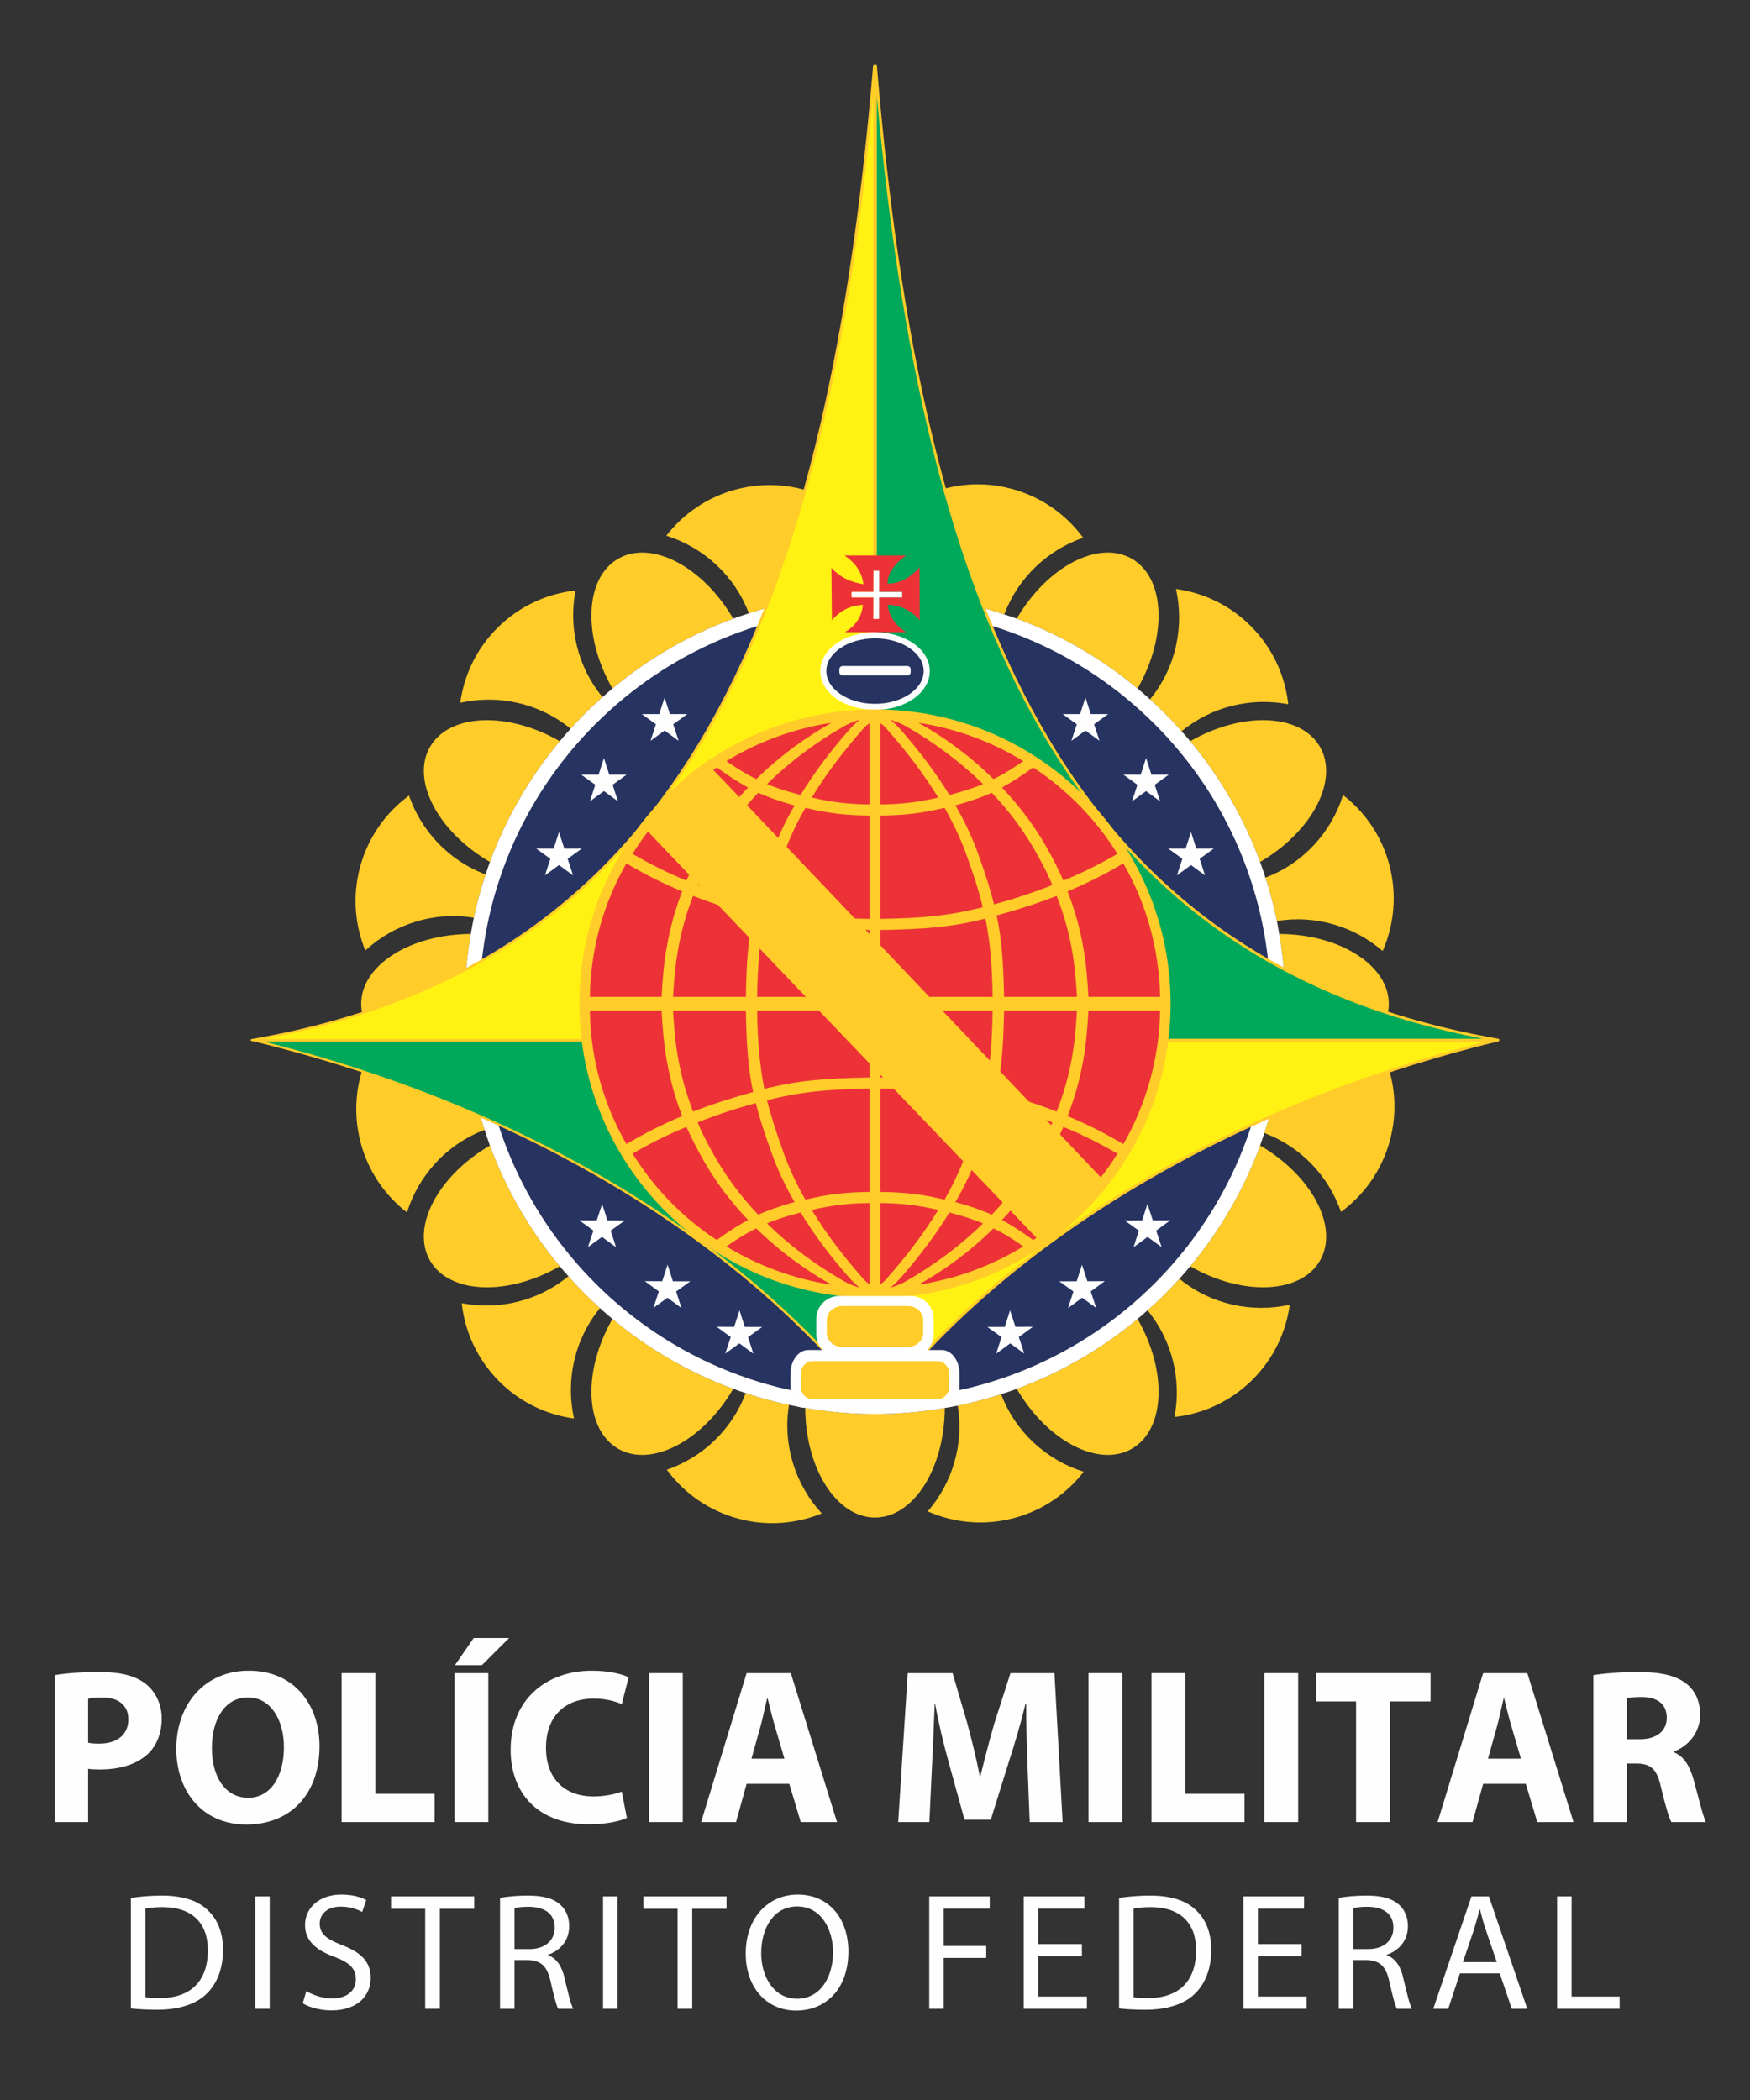 <?xml version="1.0" encoding="UTF-8"?>
<!DOCTYPE svg PUBLIC "-//W3C//DTD SVG 1.1//EN" "http://www.w3.org/Graphics/SVG/1.1/DTD/svg11.dtd">
<!-- Creator: CorelDRAW Home & Student 2018 -->
<svg xmlns="http://www.w3.org/2000/svg" xml:space="preserve" width="100mm" height="120mm" version="1.1" style="shape-rendering:geometricPrecision; text-rendering:geometricPrecision; image-rendering:optimizeQuality; fill-rule:evenodd; clip-rule:evenodd"
viewBox="0 0 10000 12000"
 xmlns:xlink="http://www.w3.org/1999/xlink">
 <rect x="0" y="0" width="10000" height="12000" fill="#333333" stroke="none"/>
 <defs>
  <style type="text/css">
   <![CDATA[
    .fil0 {fill:none;fill-rule:nonzero}
    .fil7 {fill:#FEFEFE}
    .fil5 {fill:#FFF212}
    .fil10 {fill:#FFCC29}
    .fil6 {fill:#ED3237}
    .fil4 {fill:#00A859}
    .fil8 {fill:#273361}
    .fil9 {fill:#FEFEFE;fill-rule:nonzero}
    .fil11 {fill:#FEFEFE;fill-rule:nonzero}
    .fil1 {fill:#FFCC29;fill-rule:nonzero}
    .fil2 {fill:#273361;fill-rule:nonzero}
    .fil3 {fill:white;fill-rule:nonzero}
   ]]>
  </style>
 </defs>
 <g id="Camada_x0020_1">
  <g id="_629506472">
   <path class="fil0" d="M2740.12 5735.63c0,624.08 252.99,1189.12 661.93,1597.98 408.93,408.94 973.89,661.87 1597.91,661.87 624.04,0 1189.04,-252.93 1598.01,-661.87 408.9,-408.86 661.87,-973.9 661.87,-1597.98 0,-623.97 -252.97,-1188.93 -661.87,-1597.87 -408.97,-408.93 -973.97,-661.89 -1598.01,-661.89 -624.02,0 -1188.98,252.96 -1597.91,661.89 -408.94,408.94 -661.93,973.9 -661.93,1597.87z"/>
   <path class="fil1" d="M5398.7 3425.85c-1.35,-346.16 -179.15,-626.18 -398.71,-626.18 -219.52,-0.01 -397.48,279.99 -398.77,626.2 129.65,-22.24 262.74,-34.47 398.74,-34.47 136.01,0 269.06,12.23 398.74,34.45z"/>
   <path class="fil1" d="M6557.18 7487.54c143,174.32 194.47,398.67 154.16,609.58 163.16,-17.85 321.81,-89.16 447.14,-214.5 120.13,-120.16 190.14,-271.06 211.57,-427.05 -216.91,48.23 -450.38,-1.03 -630.66,-148.28 -26.56,29.36 -53.75,58.16 -81.72,86.13 -32.45,32.45 -66.18,63.6 -100.49,94.12z"/>
   <path class="fil1" d="M7912.48 6040.15c-163.65,150.2 -390.44,224.23 -620.19,186.89 -17.98,84.27 -40.68,166.71 -67.45,247.36 210.84,79.51 367.41,247.92 438.01,450.69 132.22,-97.08 233.99,-238.19 279.88,-409.35 44.03,-164.12 29.18,-329.8 -30.25,-475.59z"/>
   <path class="fil1" d="M7900.8 5434.29c66.04,-150.24 83.54,-323.25 37.69,-494.37 -43.89,-164.25 -139.63,-300.26 -264,-396.82 -66.66,211.9 -225.93,389.41 -443.55,471.92 26.11,80.86 48.37,163.44 65.66,247.88 222.1,-36.38 441.83,31.24 604.2,171.39z"/>
   <path class="fil1" d="M6751.86 4178.55c174.32,-143.05 398.6,-194.58 609.64,-154.25 -17.98,-163.14 -89.33,-321.76 -214.63,-447.06 -120.13,-120.23 -270.99,-190.16 -426.98,-211.61 48.3,216.94 -1,450.41 -148.35,630.68 29.36,26.54 58.16,53.71 86.13,81.7 32.49,32.47 63.66,66.21 94.19,100.54z"/>
   <path class="fil1" d="M6189.41 3072.78c-97.08,-132.24 -238.12,-233.97 -409.34,-279.79 -164.23,-44.08 -329.8,-29.22 -475.67,30.23 150.31,163.69 224.35,390.47 186.93,620.17 84.27,17.96 166.71,40.7 247.36,67.47 79.48,-210.87 247.98,-367.47 450.72,-438.08z"/>
   <path class="fil1" d="M4698.64 2834.83c-150.22,-66.01 -323.28,-83.51 -494.45,-37.64 -164.16,43.94 -300.22,139.6 -396.84,264 211.94,66.64 389.46,225.96 471.99,443.56 80.88,-26.1 163.45,-48.37 247.89,-65.67 -36.45,-222.19 31.2,-441.87 171.41,-604.25z"/>
   <path class="fil1" d="M3442.84 3983.79c-143.06,-174.28 -194.53,-398.64 -154.22,-609.65 -163.13,17.98 -321.74,89.3 -447.07,214.63 -120.24,120.15 -190.19,271.03 -211.63,427.07 216.93,-48.3 450.41,0.98 630.66,148.28 26.54,-29.35 53.7,-58.14 81.68,-86.11 32.49,-32.49 66.25,-63.68 100.58,-94.22z"/>
   <path class="fil1" d="M2337.12 4546.18c-132.28,97.13 -233.98,238.25 -279.85,409.45 -44.03,164.16 -29.21,329.76 30.21,475.63 163.73,-150.17 390.46,-224.28 620.19,-186.97 17.97,-84.26 40.71,-166.71 67.47,-247.35 -210.87,-79.48 -367.47,-247.91 -438.02,-450.76z"/>
   <path class="fil1" d="M2099.18 6036.98c-66.06,150.23 -83.61,323.32 -37.72,494.54 43.92,164.13 139.63,300.21 264.05,396.81 66.63,-211.94 225.94,-389.44 443.5,-472.02 -26.1,-80.85 -48.35,-163.4 -65.63,-247.84 -222.22,36.35 -441.87,-31.21 -604.2,-171.49z"/>
   <path class="fil1" d="M3248.07 7292.82c-174.27,143.05 -398.6,194.58 -609.57,154.14 17.89,163.23 89.24,321.84 214.61,447.17 120.08,120.23 270.99,190.17 427.03,211.67 -48.21,-216.98 1,-450.42 148.25,-630.73 -29.37,-26.53 -58.16,-53.68 -86.13,-81.65 -32.47,-32.52 -63.65,-66.21 -94.19,-100.6z"/>
   <path class="fil1" d="M3810.53 8398.49c97.05,132.36 238.23,234.06 409.44,279.88 164.07,44.1 329.74,29.28 475.61,-30.25 -150.19,-163.71 -224.29,-390.46 -186.97,-620.04 -84.27,-17.99 -166.71,-40.72 -247.34,-67.53 -79.51,210.84 -247.97,367.53 -450.74,437.94z"/>
   <path class="fil1" d="M5301.3 8636.48c150.21,66.01 323.33,83.58 494.55,37.69 164.08,-43.89 300.2,-139.6 396.7,-264.1 -211.81,-66.63 -389.37,-225.86 -471.88,-443.39 -80.85,26.12 -163.43,48.37 -247.87,65.67 36.41,222.21 -31.21,441.8 -171.5,604.13z"/>
   <path class="fil1" d="M4601.32 8045.65c1.33,346.02 179.18,626.04 398.67,626.04 219.53,0 397.43,-280.02 398.74,-626.11 -129.67,22.25 -262.76,34.52 -398.77,34.52 -135.97,0 -269,-12.27 -398.64,-34.45z"/>
   <path class="fil1" d="M6467.98 8278.33c190.1,-109.7 204.26,-441.18 32.35,-741.52 -203.74,169.91 -436.59,305.99 -690.19,399.35 174.29,298.55 467.91,451.79 657.84,342.17z"/>
   <path class="fil1" d="M7542.65 7203.66c109.65,-189.96 -43.51,-483.69 -342.17,-657.95 -93.36,253.64 -229.41,486.46 -399.29,690.2 300.38,171.84 631.7,157.85 741.46,-32.25z"/>
   <path class="fil1" d="M7309.83 6134.37c346.13,-1.35 626.18,-179.22 626.21,-398.74 -0.03,-219.42 -280.05,-397.42 -626.21,-398.7 22.22,129.68 34.45,262.73 34.45,398.7 0,136.01 -12.23,269.06 -34.45,398.74z"/>
   <path class="fil1" d="M7542.65 4267.69c-109.76,-190.08 -441.15,-204.24 -741.56,-32.31 169.91,203.73 305.96,436.62 399.36,690.17 298.61,-174.25 451.85,-467.96 342.2,-657.86z"/>
   <path class="fil1" d="M6467.98 3193.03c-189.96,-109.66 -483.69,43.5 -657.98,342.18 253.63,93.39 486.52,229.47 690.26,399.36 171.88,-300.45 157.75,-631.79 -32.28,-741.54z"/>
   <path class="fil1" d="M3532 3193.03c-190.1,109.75 -204.26,441.11 -32.34,741.54 203.75,-169.88 436.64,-305.96 690.23,-399.34 -174.31,-298.63 -467.95,-451.86 -657.89,-342.2z"/>
   <path class="fil1" d="M2457.35 4267.69c-109.67,189.9 43.43,483.65 342.15,657.93 93.38,-253.59 229.46,-486.48 399.34,-690.22 -300.46,-171.83 -631.76,-157.79 -741.49,32.29z"/>
   <path class="fil1" d="M2690.12 5336.97c-346.17,1.41 -626.11,179.24 -626.11,398.66 0,219.56 279.89,397.5 626.12,398.81 -22.23,-129.71 -34.46,-262.8 -34.46,-398.81 0,-135.97 12.23,-269.02 34.45,-398.66z"/>
   <path class="fil1" d="M2457.35 7203.66c109.73,190.1 441.01,204.23 741.46,32.32 -169.85,-203.74 -305.91,-436.56 -399.29,-690.16 -298.64,174.22 -451.84,467.88 -342.17,657.84z"/>
   <path class="fil1" d="M3532 8278.33c189.89,109.62 483.64,-43.48 657.87,-342.17 -253.57,-93.36 -486.44,-229.44 -690.17,-399.29 -171.84,300.35 -157.8,631.7 32.3,741.46z"/>
   <path class="fil2" d="M6597.97 4137.76c-408.97,-408.93 -973.97,-661.89 -1598.01,-661.89 -624.02,0 -1188.98,252.96 -1597.91,661.89 -408.94,408.94 -661.93,973.9 -661.93,1597.87 0,624.08 252.99,1189.12 661.93,1597.98 408.93,408.94 973.89,661.87 1597.91,661.87 624.04,0 1189.04,-252.93 1598.01,-661.87 408.9,-408.86 661.87,-973.9 661.87,-1597.98 0,-623.97 -252.97,-1188.93 -661.87,-1597.87z"/>
   <path class="fil3" d="M7309.83 5336.93c-4.24,-24.73 -8.24,-49.57 -13.23,-74.03 -17.29,-84.44 -39.55,-167.02 -65.66,-247.88 -9.69,-30.04 -19.64,-59.94 -30.49,-89.47 -93.4,-253.55 -229.45,-486.44 -399.36,-690.17 -16.05,-19.26 -32.56,-38.1 -49.23,-56.83 -30.53,-34.33 -61.7,-68.07 -94.19,-100.54 -27.97,-27.99 -56.77,-55.16 -86.13,-81.7 -23.32,-21.09 -47.13,-41.62 -71.28,-61.74 -203.74,-169.89 -436.63,-305.97 -690.26,-399.36 -23.49,-8.66 -47.43,-16.43 -71.31,-24.35 -80.65,-26.77 -163.09,-49.51 -247.36,-67.47 -30.62,-6.53 -61.56,-12.22 -92.63,-17.54 -129.68,-22.22 -262.73,-34.45 -398.74,-34.45 -136,0 -269.09,12.23 -398.74,34.47 -24.72,4.23 -49.53,8.21 -73.99,13.21 -84.44,17.3 -167.01,39.57 -247.89,65.67 -30.02,9.69 -59.96,19.61 -89.45,30.48 -253.59,93.38 -486.48,229.46 -690.23,399.34 -19.25,16.05 -38.1,32.56 -56.82,49.22 -34.33,30.54 -68.09,61.73 -100.58,94.22 -27.98,27.97 -55.14,56.76 -81.68,86.11 -21.07,23.32 -41.6,47.13 -61.74,71.28 -169.88,203.74 -305.96,436.63 -399.34,690.22 -8.66,23.53 -16.43,47.44 -24.36,71.32 -26.76,80.64 -49.5,163.09 -67.47,247.35 -6.54,30.67 -12.23,61.6 -17.55,92.68 -22.22,129.64 -34.45,262.69 -34.45,398.66 0,136.01 12.23,269.1 34.46,398.81 4.25,24.73 8.24,49.57 13.25,74.03 17.28,84.44 39.53,166.99 65.63,247.84 9.7,30.04 19.64,59.98 30.51,89.51 93.38,253.6 229.44,486.42 399.29,690.16 16.06,19.29 32.6,38.1 49.26,56.84 30.54,34.39 61.72,68.08 94.19,100.6 27.97,27.97 56.76,55.12 86.13,81.65 23.32,21.08 47.14,41.62 71.31,61.8 203.73,169.85 436.6,305.93 690.17,399.29 23.55,8.68 47.51,16.47 71.4,24.39 80.63,26.81 163.07,49.54 247.34,67.53 30.66,6.54 61.62,12.19 92.71,17.57 129.64,22.18 262.67,34.45 398.64,34.45 136.01,0 269.1,-12.27 398.77,-34.52 24.77,-4.21 49.57,-8.2 74.07,-13.23 84.44,-17.3 167.02,-39.55 247.87,-65.67 30.05,-9.71 59.98,-19.63 89.47,-30.52 253.6,-93.36 486.45,-229.44 690.19,-399.35 19.26,-16.06 38.11,-32.59 56.85,-49.27 34.31,-30.52 68.04,-61.67 100.49,-94.12 27.97,-27.97 55.16,-56.77 81.72,-86.13 21.08,-23.36 41.65,-47.2 61.8,-71.38 169.88,-203.74 305.93,-436.56 399.29,-690.2 8.65,-23.49 16.43,-47.44 24.36,-71.31 26.77,-80.65 49.47,-163.09 67.45,-247.36 6.55,-30.66 12.2,-61.6 17.54,-92.67 22.22,-129.68 34.45,-262.73 34.45,-398.74 0,-135.97 -12.23,-269.02 -34.45,-398.7zm-2309.87 2658.55l0 0c-624.02,0 -1188.98,-252.93 -1597.91,-661.87 -408.94,-408.86 -661.93,-973.9 -661.93,-1597.98 0,-623.97 252.99,-1188.93 661.93,-1597.87 408.93,-408.93 973.89,-661.89 1597.91,-661.89 624.04,0 1189.04,252.96 1598.01,661.89 408.9,408.94 661.87,973.9 661.87,1597.87 0,624.08 -252.97,1189.12 -661.87,1597.98 -408.97,408.94 -973.97,661.87 -1598.01,661.87z"/>
   <path class="fil4" d="M8559.85 5943.34c-2374.74,-411.52 -3283.39,-2283.6 -3557.14,-5569.02l0 5569.02 3557.14 0z"/>
   <path class="fil1" d="M8559.85 5951.16l-3557.14 0c-4.28,0 -7.78,-3.52 -7.78,-7.82l0 -5569.02c0,-4.16 3.29,-7.65 7.48,-7.82 3.79,-0.53 7.85,3 8.12,7.17 145.87,1750.76 460.31,2976.91 989.54,3858.8 567.62,945.75 1405.33,1502.82 2561.12,1703.08 3.93,0.73 6.78,4.38 6.44,8.44 -0.34,4.03 -3.76,7.17 -7.78,7.17zm-3549.28 -15.71l0 0 3462.6 0c-1116.53,-213.36 -1930.46,-768.46 -2486.47,-1694.9 -512.39,-853.71 -823.82,-2028.49 -976.13,-3687.01l0 5381.91z"/>
   <path class="fil4" d="M5003.99 5944.85l0 2119.68c-631.99,-830.2 -1816.78,-1696.24 -3551.31,-2119.68l3551.31 0z"/>
   <path class="fil1" d="M5011.81 5944.85l0 0.14 0 2119.54c0,3.44 -3.51,6.2 -7.82,6.2 -3.06,0 -5.7,-1.38 -7.01,-3.38 -338.64,-444.76 -836.31,-899.93 -1492.51,-1291.57 -566.6,-338.21 -1251.47,-629.04 -2054.03,-824.93 -4.14,-1 -6.45,-4.55 -5.19,-7.82 0.98,-2.69 4.07,-4.41 7.43,-4.41l0 -0.07 3551.31 0c4.31,0 7.82,2.82 7.82,6.3zm-15.66 2097.56l0 0 0 -2091.32 -3491.85 0c783.31,196.2 1453.3,482.73 2009.57,814.7 648.7,387.23 1142.97,836.4 1482.28,1276.62z"/>
   <path class="fil5" d="M1440.19 5943.34c2374.75,-411.52 3283.35,-2283.6 3557,-5569.02l0 5569.02 -3557 0z"/>
   <path class="fil1" d="M1438.53 5937.24c1184.81,-205.33 2003.93,-775.11 2561.03,-1703.38 557.71,-929.36 853.1,-2218.02 989.88,-3859.95 0.25,-3.43 4.01,-6.05 8.28,-5.82 4.13,0.22 7.34,2.98 7.34,6.23l0 5569.02c0,3.44 -3.55,6.3 -7.87,6.3l-0.18 0 -3556.82 0c-4.29,0 -7.82,-2.86 -7.82,-6.3 0,-3 2.65,-5.48 6.16,-6.1zm2575.11 -1697.98l0 0c-548.55,913.98 -1350.34,1481.73 -2503.47,1697.81l3479.19 0 0 -5384.2c-143.16,1558.76 -437.43,2789.35 -975.72,3686.39z"/>
   <path class="fil5" d="M5000.99 5944.85l0 2119.68c631.97,-830.2 1816.77,-1696.24 3551.35,-2119.68l-3551.35 0z"/>
   <path class="fil1" d="M5000.99 8072.38c-0.82,0 -1.68,-0.14 -2.5,-0.41 -3.18,-1.1 -5.32,-4.07 -5.32,-7.44l0 -2119.68c0,-4.34 3.5,-7.85 7.82,-7.85l3551.35 0c3.89,0 7.3,2.96 7.75,6.93 0.48,3.92 -2.11,7.61 -5.9,8.5 -1510.91,368.83 -2803.65,1140.37 -3546.96,2116.85 -1.52,1.93 -3.86,3.1 -6.24,3.1zm7.86 -2119.74l0 0 0 2088.8c737.25,-957.11 2001.43,-1715.66 3479.44,-2088.8l-3479.44 0z"/>
   <path class="fil6" d="M4750.73 3245.1l3.04 299.66c48.14,-56.85 107.67,-85.32 177.35,-88.37 -7.67,72.45 -45.13,122.47 -103.84,156.51l350.72 0c-61.39,-38.17 -95.88,-89.14 -105.52,-157.32 73.35,2.07 133.98,32.3 183.14,88.2l-1 -302.5c-55.5,63.36 -117.34,93.83 -182.42,94.09 -2.72,-54.83 41.45,-118.45 105.8,-161.34l-352.71 0c59.68,40.33 97.66,88.25 108.96,164.44 -76.01,-12.27 -134.3,-40.14 -183.52,-93.37zm115.74 137.64l0 0 124.7 0 0.28 -120.99 32.21 0.08 -0.31 120.91 131.53 0 0 30.66 -131.6 0 -0.34 123.26 -32.18 -0.08 0.31 -123.18 -124.6 0 0 -30.66z"/>
   <polygon class="fil7" points="5155.02,3382.74 5023.52,3382.74 5023.87,3261.83 4991.62,3261.76 4991.31,3382.74 4866.68,3382.74 4866.68,3413.43 4991.21,3413.43 4990.9,3536.58 5023.11,3536.66 5023.45,3413.43 5155.02,3413.43 "/>
   <path class="fil8" d="M4999.96 3630.2c163.19,0 295.59,91.64 295.59,204.64 0,112.98 -132.4,204.58 -295.59,204.58 -163.19,0 -295.49,-91.6 -295.49,-204.58 0,-113 132.3,-204.64 295.49,-204.64z"/>
   <path class="fil9" d="M4999.96 3612.83c85.23,0 162.61,24.12 218.83,63.07 58.16,40.24 94.09,96.41 94.09,158.94 0,62.49 -35.93,118.65 -94.09,158.92 -56.22,38.93 -133.6,63.03 -218.83,63.03 -85.14,0 -162.48,-24.1 -218.79,-63.03 -58.12,-40.24 -94.08,-96.41 -94.08,-158.92 0,-62.53 36,-118.7 94.08,-158.94 56.31,-38.95 133.65,-63.07 218.79,-63.07zm199.16 91.57l0 0c-50.68,-35.1 -121.06,-56.8 -199.16,-56.8 -78.02,0 -148.44,21.7 -199.12,56.8 -48.81,33.79 -78.99,79.96 -78.99,130.44 0,50.47 30.18,96.6 78.99,130.41 50.68,35.07 121.1,56.79 199.12,56.79 78.1,0 148.48,-21.72 199.16,-56.79 48.82,-33.81 79.06,-79.94 79.06,-130.41 0,-50.48 -30.24,-96.65 -79.06,-130.44z"/>
   <path class="fil7" d="M4815.55 3805.67l368.89 0c10.51,0 19.23,8.08 19.23,17.97l0 18c0,9.9 -8.72,18 -19.23,18l-368.89 0c-10.55,0 -19.17,-8.1 -19.17,-18l0 -18c0,-9.89 8.62,-17.97 19.17,-17.97z"/>
   <polygon class="fil7" points="3797.55,3986.06 3828.03,4080.66 3927.46,4080.47 3846.91,4138.74 3877.83,4233.19 3797.55,4174.64 3717.26,4233.19 3748.13,4138.74 3667.61,4080.47 3766.99,4080.66 "/>
   <polygon class="fil7" points="3451.1,4331.96 3481.63,4426.58 3581.04,4426.4 3500.51,4484.65 3531.43,4579.1 3451.1,4520.57 3370.78,4579.1 3401.69,4484.65 3321.17,4426.4 3420.58,4426.58 "/>
   <polygon class="fil7" points="3194.31,4754.75 3224.85,4849.37 3324.27,4849.16 3243.75,4907.4 3274.63,5001.93 3194.31,4943.33 3114,5001.93 3144.91,4907.4 3064.39,4849.16 3163.78,4849.37 "/>
   <polygon class="fil7" points="6202.5,3986.06 6171.91,4080.66 6072.55,4080.47 6153.07,4138.74 6122.17,4233.19 6202.5,4174.64 6282.81,4233.19 6251.91,4138.74 6332.39,4080.47 6232.99,4080.66 "/>
   <polygon class="fil7" points="6548.94,4331.96 6518.35,4426.58 6418.96,4426.4 6499.51,4484.65 6468.6,4579.1 6548.94,4520.57 6629.21,4579.1 6598.35,4484.65 6678.86,4426.4 6579.47,4426.58 "/>
   <polygon class="fil7" points="6805.67,4754.75 6775.08,4849.37 6675.79,4849.16 6756.31,4907.4 6725.37,5001.93 6805.67,4943.33 6885.94,5001.93 6855.08,4907.4 6935.59,4849.16 6836.2,4849.37 "/>
   <polygon class="fil7" points="3310.57,6973.39 3410.01,6973.95 3440.86,6879.41 3471.04,6974.15 3570.43,6974.36 3489.66,7032.31 3520.21,7126.98 3440.12,7068.07 3359.6,7126.36 3390.89,7031.96 "/>
   <polygon class="fil7" points="3684.53,7321 3783.92,7321.49 3814.84,7227.02 3845,7321.69 3944.41,7321.9 3863.64,7379.91 3894.14,7474.52 3814.12,7415.61 3733.55,7473.9 3764.82,7379.5 "/>
   <polygon class="fil7" points="4095.46,7581.73 4194.87,7582.28 4225.75,7487.82 4255.97,7582.49 4355.36,7582.69 4274.6,7640.64 4305.13,7735.31 4225.05,7676.4 4144.48,7734.69 4175.78,7640.3 "/>
   <polygon class="fil7" points="6686.99,6973.39 6587.56,6973.95 6556.7,6879.41 6526.48,6974.15 6427.09,6974.36 6507.84,7032.31 6477.35,7126.98 6557.42,7068.07 6637.97,7126.36 6606.65,7031.96 "/>
   <polygon class="fil7" points="6313.02,7321 6213.63,7321.49 6182.73,7227.02 6152.55,7321.69 6053.12,7321.9 6133.84,7379.91 6103.39,7474.52 6183.42,7415.61 6264,7473.9 6232.75,7379.5 "/>
   <polygon class="fil7" points="5902.06,7581.73 5802.7,7582.28 5771.77,7487.82 5741.55,7582.49 5642.19,7582.69 5722.95,7640.64 5692.42,7735.31 5772.56,7676.4 5853.04,7734.69 5821.75,7640.3 "/>
   <path class="fil10" d="M4999.99 4053.93c-932.83,0 -1689.08,752.96 -1689.08,1681.7 0,928.81 756.25,1681.84 1689.08,1681.84 932.87,0 1689.14,-753.03 1689.14,-1681.84 0,-928.74 -756.27,-1681.7 -1689.14,-1681.7z"/>
   <path class="fil6" d="M4638.75 6913.93c123.47,-28.73 214.93,-37.82 330.75,-39.34l0 463.71c0,0 -15.21,-7.51 -31.97,-25.63 -114.33,-129.95 -214.98,-259.76 -298.78,-398.74zm1208.7 -2564.9l0 0c-179.83,-110.22 -382.58,-185.81 -598.93,-219 144.76,81.54 292.53,187.28 428.23,321.7 60.98,-28.68 109.76,-60.39 170.7,-102.7zm571.58 584.55l0 0c129.57,225.07 204.26,484.87 210.32,762.78l-409.97 0c-9.16,-191.79 -33.52,-385.16 -118.92,-602.62 108.25,-45.37 208.84,-95.19 318.57,-160.16zm-33.52 -54.3l0 0c-105.18,60.43 -204.23,110.18 -309.37,152.52 -21.33,-49.89 -45.79,-99.74 -74.73,-152.52 -77.75,-145.1 -172.22,-268.92 -275.88,-379.18 57.95,-31.73 114.34,-67.97 178.32,-114.82 195.1,128.41 358.15,296.09 481.66,494zm-347.51 240.16l0 0c82.34,208.36 106.66,391.16 115.82,576.92l-416.09 0c-4.55,-202.36 -13.75,-332.25 -42.65,-465.19 117.34,-31.73 230.09,-67.9 342.92,-111.73zm-24.39 -61.97l0 0c-111.28,43.85 -221.04,80.13 -333.76,110.27 -19.88,-84.61 -47.34,-167.7 -83.86,-270.33 -36.58,-104.27 -80.82,-199.44 -137.18,-296.11 4.62,0 6.06,-1.51 9.1,-1.51 77.75,-21.17 140.25,-43.81 199.71,-69.49 102.15,107.24 193.65,229.58 269.79,371.62 30.48,54.43 54.84,104.18 76.2,155.55zm-397.87 126.88l0 0c-19.75,-84.61 -47.2,-170.67 -83.82,-273.4 -35.01,-102.7 -80.76,-199.4 -134.12,-294.58 -141.73,33.28 -237.75,42.33 -367.35,43.84l0 590.6c250.01,-4.52 391.74,-18.16 585.29,-66.46zm-188.93 -638.95l0 0c-79.34,-129.91 -173.77,-253.76 -279.02,-374.61 -28.91,-33.22 -59.39,-57.38 -59.39,-57.38 0,0 50.33,13.59 93.01,39.27 144.73,83.05 297.25,191.84 435.91,327.79 -50.3,21.15 -102.15,37.74 -167.71,55.88 -7.54,1.53 -16.74,4.51 -24.35,6.06l1.55 2.99zm245.43 1150.96l0 0c-3.1,-188.79 -15.27,-321.71 -41.24,-447.07 -195.06,48.37 -341.41,60.39 -600.55,64.97l0 382.1 641.79 0zm-310.96 -1138.84l0 0c-123.47,28.67 -216.42,37.7 -330.83,39.24l0 -463.72c0,0 15.26,7.55 30.56,25.69 115.82,129.89 214.87,259.79 300.27,398.79zm-1210.29 -208.49l0 0c179.89,-110.22 384.08,-185.81 600.55,-219 -144.76,81.54 -292.62,187.28 -429.81,321.7 -59.44,-28.68 -109.72,-60.39 -170.74,-102.7zm-571.52 584.55l0 0c-129.57,225.07 -204.31,484.87 -208.89,762.78l410.02 0c9.18,-191.79 33.58,-385.16 117.44,-602.62 -108.26,-45.37 -208.89,-95.19 -318.57,-160.16zm35.04 -54.3l0 0c103.61,60.43 204.24,110.18 307.83,152.52 22.9,-49.89 47.27,-99.74 76.26,-152.52 77.74,-145.1 170.69,-268.92 275.9,-379.18 -57.94,-31.73 -114.34,-67.97 -178.37,-114.82 -196.59,128.41 -358.19,296.09 -481.62,494zm345.97 240.16l0 0c-80.8,208.36 -105.19,391.16 -114.32,576.92l416.13 0c3.01,-202.36 13.68,-332.25 41.19,-465.19 -115.9,-31.73 -230.24,-67.9 -343,-111.73zm25.93 -61.97l0 0c109.72,43.85 219.5,80.13 332.29,110.27 21.31,-84.61 48.73,-167.7 85.37,-270.33 36.56,-104.27 80.72,-199.44 137.13,-296.11 -4.55,0 -6.13,-1.51 -10.68,-1.51 -76.2,-21.17 -138.65,-43.81 -198.12,-69.49 -102.11,107.24 -193.58,229.58 -269.83,371.62 -30.43,54.43 -54.79,104.18 -76.16,155.55zm396.34 126.88l0 0c21.32,-84.61 48.73,-170.67 85.35,-273.4 35.02,-102.7 79.22,-199.4 134.1,-294.58 141.73,33.28 236.25,42.33 367.3,43.84l0 590.6c-249.94,-4.52 -391.74,-18.16 -586.75,-66.46zm190.44 -638.95l0 0c79.27,-129.91 172.27,-253.76 278.95,-374.61 29.01,-33.22 59.43,-57.38 59.43,-57.38 0,0 -50.26,13.59 -92.93,39.27 -146.38,83.05 -297.23,191.84 -435.89,327.79 50.26,21.15 102.04,37.74 167.6,55.88 7.61,1.53 15.26,4.51 24.41,6.06l-1.57 2.99zm-246.89 1150.96l0 0c3.05,-188.79 16.74,-321.71 41.13,-447.07 196.63,48.37 343,60.39 602.07,64.97l0 382.1 -643.2 0zm312.45 -1138.84l0 0c123.47,28.67 214.93,37.7 330.75,39.24l0 -463.72c0,0 -15.21,7.55 -31.97,25.69 -114.33,129.89 -214.98,259.79 -298.78,398.79zm1208.7 2564.77l0 0c-179.83,110.31 -382.58,185.83 -598.93,219.11 144.76,-81.65 292.53,-187.34 428.23,-321.84 60.98,28.73 109.76,60.43 170.7,102.73zm571.58 -584.53l0 0c129.57,-225.07 204.26,-484.94 210.32,-762.82l-409.97 0c-9.16,191.89 -33.52,385.23 -118.92,602.69 108.25,45.34 208.84,95.22 318.57,160.13zm-33.52 54.35l0 0c-105.18,-60.38 -204.23,-110.23 -309.37,-152.51 -21.33,49.85 -45.79,99.7 -74.73,152.51 -77.75,144.95 -172.22,268.9 -275.88,379.22 57.95,31.69 114.34,67.86 178.32,114.72 195.1,-128.36 358.15,-296.07 481.66,-493.94zm-347.51 -240.15l0 0c82.34,-208.39 106.66,-391.19 115.82,-577.02l-416.09 0c-4.55,202.37 -13.75,332.35 -42.65,465.3 117.34,31.69 230.09,67.97 342.92,111.72zm-24.39 61.94l0 0c-111.28,-43.85 -221.04,-80.02 -333.76,-110.24 -19.88,84.54 -47.34,167.64 -83.86,270.34 -36.58,104.22 -80.82,199.37 -137.18,296.11 4.62,0 6.06,1.45 9.1,1.45 77.75,21.15 140.25,43.82 199.71,69.52 102.15,-107.28 193.65,-229.65 269.79,-371.63 30.48,-54.33 54.84,-104.18 76.2,-155.55zm-397.87 -126.91l0 0c-19.75,84.57 -47.2,170.67 -83.82,273.43 -35.01,102.71 -80.76,199.38 -134.12,294.53 -141.73,-33.28 -237.75,-42.23 -367.35,-43.75l0 -590.67c250.01,4.58 391.74,18.16 585.29,66.46zm-527.34 1071.01l0 0 0.03 0c1.52,-0.41 50.95,-13.98 92.98,-39.34 144.73,-83.09 297.25,-191.75 435.91,-327.76 -50.3,-21.09 -102.15,-37.76 -167.71,-55.82 -7.54,-1.58 -16.74,-4.61 -24.35,-6.13l1.55 -2.96c-79.34,129.81 -173.77,253.7 -279.02,374.62 -28.91,33.21 -59.39,57.39 -59.39,57.39zm583.84 -1583.06l0 0c-3.1,188.79 -15.27,321.71 -41.24,447.14 -195.06,-48.33 -341.41,-60.46 -600.55,-64.97l0 -382.17 641.79 0zm-310.96 1138.99l0 0c-123.47,-28.73 -216.42,-37.82 -330.83,-39.34l0 463.71c0,0 15.26,-7.51 30.56,-25.63 115.82,-129.95 214.87,-259.76 300.27,-398.74zm-1210.29 208.36l0 0c179.89,110.31 384.08,185.83 600.55,219.11 -144.76,-81.65 -292.62,-187.34 -429.81,-321.84 -59.44,28.73 -109.72,60.43 -170.74,102.73zm-571.52 -584.53l0 0c-129.57,-225.07 -204.31,-484.94 -208.89,-762.82l410.02 0c9.18,191.89 33.58,385.23 117.44,602.69 -108.26,45.34 -208.89,95.22 -318.57,160.13zm35.04 54.35l0 0c103.61,-60.38 204.24,-110.23 307.83,-152.51 22.9,49.85 47.27,99.7 76.26,152.51 77.74,144.95 170.69,268.9 275.9,379.22 -57.94,31.69 -114.34,67.86 -178.37,114.72 -196.59,-128.36 -358.19,-296.07 -481.62,-493.94zm345.97 -240.15l0 0c-80.8,-208.39 -105.19,-391.19 -114.32,-577.02l416.13 0c3.01,202.37 13.68,332.35 41.19,465.3 -115.9,31.69 -230.24,67.97 -343,111.72zm25.93 61.94l0 0c109.72,-43.85 219.5,-80.02 332.29,-110.24 21.31,84.54 48.73,167.64 85.37,270.34 36.56,104.22 80.72,199.37 137.13,296.11 -4.55,0 -6.13,1.45 -10.68,1.45 -76.2,21.15 -138.65,43.82 -198.12,69.52 -102.11,-107.28 -193.58,-229.65 -269.83,-371.63 -30.43,-54.33 -54.79,-104.18 -76.16,-155.55zm396.34 -126.91l0 0c21.32,84.57 48.73,170.67 85.35,273.43 35.02,102.71 79.22,199.38 134.1,294.53 141.73,-33.28 236.25,-42.23 367.3,-43.75l0 -590.67c-249.94,4.58 -391.74,18.16 -586.75,66.46zm528.78 1071.01l0 0 0.04 0c0,0 -30.42,-24.18 -59.43,-57.39 -106.68,-120.92 -199.68,-244.81 -278.95,-374.62l1.57 2.96c-9.15,1.52 -16.8,4.55 -24.41,6.13 -65.56,18.06 -117.34,34.73 -167.6,55.82 138.66,136.01 289.51,244.67 435.89,327.76 41.97,25.36 91.41,38.93 92.89,39.34zm-585.23 -1583.06l0 0c3.05,188.79 16.74,321.71 41.13,447.14 196.63,-48.33 343,-60.46 602.07,-64.97l0 -382.17 -643.2 0z"/>
   <path class="fil10" d="M5963 7115.26c0,0 -2299.23,-2400.32 -2299.55,-2405.58 104.55,-136.11 233.3,-257.41 370.72,-353.52 4.12,0.56 2296.63,2414.04 2296.63,2414.04 -93.78,116.38 -218.52,247.98 -367.8,345.06z"/>
   <path class="fil9" d="M4618.62 7714.3l762.78 0c27.49,0 52.57,14.74 70.83,38.24 18.67,24.11 30.28,57.46 30.28,94.18l0 84.27c0,36.66 -11.61,70.07 -30.28,94.12 -18.26,23.5 -44.68,11.09 -72.17,11.09l-376.03 38.66 -384.73 -31.9c-27.49,0 -53.22,5.65 -71.5,-17.85 -18.66,-24.05 -30.27,-57.46 -30.27,-94.12l0 -84.27c0,-36.72 11.61,-70.07 30.27,-94.18 18.28,-23.5 43.32,-38.24 70.82,-38.24zm762.78 83.37l0 0 -762.78 0c-11.15,0 -21.24,5.79 -28.46,15.09 -6.74,8.82 -10.97,20.81 -10.97,33.96l0 84.27c0,13.16 4.23,25.15 10.97,33.9 7.22,9.3 17.31,15.09 28.46,15.09l762.78 0c11.16,0 21.26,-5.79 28.46,-15.09 6.75,-8.75 11.02,-20.74 11.02,-33.9l0 -84.27c0,-13.15 -4.27,-25.14 -11.02,-33.96 -7.2,-9.3 -17.3,-15.09 -28.46,-15.09z"/>
   <path class="fil9" d="M4795.52 7405.48l409.04 0c35.52,0 68.01,14.4 91.64,37.55 24.05,23.57 38.97,56.16 38.97,92.05l0 89.85c0,35.97 -14.92,68.56 -38.97,92.12 -23.66,23.09 -56.15,37.55 -91.64,37.55l-409.04 0c-35.57,0 -68.08,-14.46 -91.67,-37.55 -24.07,-23.56 -39.02,-56.15 -39.02,-92.12l0 -89.85c0,-35.89 14.92,-68.48 39.02,-92.05 23.59,-23.15 56.1,-37.55 91.67,-37.55zm409.04 65.87l0 0 -409.04 0c-18.74,0 -35.67,7.37 -47.77,19.29 -11.71,11.44 -19.03,27.22 -19.03,44.44l0 89.85c0,17.23 7.32,33.01 19.03,44.51 12.1,11.85 29.03,19.29 47.77,19.29l409.04 0c18.64,0 35.59,-7.44 47.72,-19.29 11.71,-11.5 19.05,-27.28 19.05,-44.51l0 -89.85c0,-17.22 -7.34,-33 -19.05,-44.51 -12.13,-11.85 -29.04,-19.22 -47.72,-19.22z"/>
   <path class="fil10" d="M4641.87 7777.96l716.24 0c36.31,0 66.01,33.42 66.01,74.28l0 68.97c0,40.93 -29.7,74.27 -66.01,74.27l-716.24 0c-36.28,0 -65.98,-33.34 -65.98,-74.27l0 -68.97c0,-40.86 29.7,-74.28 65.98,-74.28z"/>
   <path class="fil10" d="M4814.29 7463.01l371.5 0c49.26,0 89.64,35.97 89.64,79.93l0 74.2c0,43.96 -40.38,80 -89.64,80l-371.5 0c-49.31,0 -89.7,-36.04 -89.7,-80l0 -74.2c0,-43.96 40.39,-79.93 89.7,-79.93z"/>
  </g>
  <g id="_629499296">
   <path class="fil11" d="M312.93 9572.13c59.35,-10.13 142.7,-17.7 260.14,-17.7 118.71,0 203.32,22.73 260.14,68.21 54.32,42.93 90.94,113.65 90.94,196.99 0,83.37 -27.79,154.06 -78.31,202.05 -65.67,61.88 -162.9,89.68 -276.56,89.68 -25.25,0 -47.99,-1.28 -65.66,-3.79l0 304.34 -190.69 0 0 -839.78zm190.69 386.41l0 0c16.42,3.79 36.62,5.06 64.4,5.06 102.29,0 165.44,-51.78 165.44,-138.91 0,-78.3 -54.31,-125.02 -150.28,-125.02 -39.15,0 -65.68,3.79 -79.56,7.58l0 251.29z"/>
   <path class="fil11" d="M1825.73 9977.48c0,279.09 -169.21,448.31 -418,448.31 -252.56,0 -400.32,-190.68 -400.32,-433.15 0,-255.07 162.91,-445.79 414.21,-445.79 261.41,0 404.11,195.75 404.11,430.63zm-615 11.37l0 0c0,166.71 78.3,284.15 207.1,284.15 130.08,0 204.58,-123.74 204.58,-289.18 0,-152.82 -73.24,-284.15 -205.84,-284.15 -130.07,0 -205.84,123.75 -205.84,289.18z"/>
   <polygon class="fil11" points="1951.92,9560.77 2145.12,9560.77 2145.12,10250.27 2483.57,10250.27 2483.57,10411.91 1951.92,10411.91 "/>
   <path class="fil11" d="M2790.36 9560.77l0 851.14 -193.21 0 0 -851.14 193.21 0zm118.71 -200.82l0 0 -155.34 155.34 -154.06 0 107.35 -155.34 202.05 0z"/>
   <path class="fil11" d="M3582.11 10387.93c-35.35,17.68 -114.91,36.62 -218.48,36.62 -294.24,0 -445.77,-183.14 -445.77,-425.6 0,-290.46 207.1,-452.1 464.72,-452.1 99.77,0 175.53,20.22 209.64,37.89l-39.16 152.83c-39.15,-16.43 -93.45,-31.59 -161.64,-31.59 -152.81,0 -271.51,92.19 -271.51,281.63 0,170.47 101.03,277.82 272.77,277.82 58.1,0 122.5,-12.65 160.38,-27.81l29.05 150.31z"/>
   <polygon class="fil11" points="3901.52,9560.77 3901.52,10411.91 3708.32,10411.91 3708.32,9560.77 "/>
   <path class="fil11" d="M4266.44 10193.42l-60.62 218.49 -199.54 0 260.16 -851.14 252.56 0 263.93 851.14 -207.1 0 -65.67 -218.49 -243.72 0zm215.94 -143.93l0 0 -53.04 -180.6c-15.16,-50.5 -30.3,-113.65 -42.94,-164.19l-2.52 0c-12.62,50.54 -25.25,114.93 -39.15,164.19l-50.5 180.6 188.15 0z"/>
   <path class="fil11" d="M5871.36 10086.11c-3.79,-102.29 -7.58,-226.07 -7.58,-349.82l-3.79 0c-26.49,108.59 -61.87,229.82 -94.7,329.59l-103.56 332.15 -150.28 0 -90.91 -329.6c-27.77,-99.76 -56.81,-221 -77.04,-332.14l-2.51 0c-5.06,114.93 -8.86,246.26 -15.16,352.33l-15.16 323.29 -178.07 0 54.32 -851.14 256.35 0 83.34 284.11c26.53,98.53 53.05,204.61 72.01,304.38l3.78 0c23.98,-98.54 53.02,-210.91 80.83,-305.62l90.91 -282.87 251.29 0 46.75 851.14 -188.17 0 -12.65 -325.8z"/>
   <polygon class="fil11" points="6413.03,9560.77 6413.03,10411.91 6219.8,10411.91 6219.8,9560.77 "/>
   <polygon class="fil11" points="6579.67,9560.77 6772.91,9560.77 6772.91,10250.27 7111.35,10250.27 7111.35,10411.91 6579.67,10411.91 "/>
   <polygon class="fil11" points="7418.14,9560.77 7418.14,10411.91 7224.91,10411.91 7224.91,9560.77 "/>
   <polygon class="fil11" points="7748.97,9722.41 7520.39,9722.41 7520.39,9560.77 8174.55,9560.77 8174.55,9722.41 7942.17,9722.41 7942.17,10411.91 7748.97,10411.91 "/>
   <path class="fil11" d="M8474.99 10193.42l-60.6 218.49 -199.54 0 260.14 -851.14 252.6 0 263.93 851.14 -207.12 0 -65.67 -218.49 -243.74 0zm215.98 -143.93l0 0 -53.06 -180.6c-15.16,-50.5 -30.32,-113.65 -42.92,-164.19l-2.55 0c-12.61,50.54 -25.26,114.93 -39.14,164.19l-50.5 180.6 188.17 0z"/>
   <path class="fil11" d="M9105.07 9572.13c61.87,-10.13 154.06,-17.7 256.38,-17.7 126.26,0 214.66,18.94 275.3,66.93 50.5,40.41 78.27,99.78 78.27,178.08 0,108.59 -77.03,183.11 -150.28,209.64l0 3.78c59.36,23.98 92.2,80.83 113.66,159.1 26.53,95.98 53.05,207.12 69.45,239.95l-196.99 0c-13.88,-23.98 -34.1,-93.47 -59.36,-198.27 -22.74,-106.07 -59.36,-135.11 -137.63,-136.39l-58.12 0 0 334.66 -190.68 0 0 -839.78zm190.68 366.22l0 0 75.8 0c95.98,0 152.78,-47.99 152.78,-122.51 0,-78.27 -53.02,-117.44 -141.42,-118.68 -46.75,0 -73.24,3.79 -87.16,6.3l0 234.89z"/>
   <path class="fil11" d="M747.74 10845.3c50.47,-7.61 110.47,-13.33 176.16,-13.33 119.05,0 203.8,27.63 259.97,79.99 57.14,52.37 90.47,126.65 90.47,230.45 0,104.73 -32.38,190.44 -92.36,249.49 -60,59.98 -159.03,92.37 -283.78,92.37 -59.04,0 -108.55,-2.87 -150.46,-7.62l0 -631.35zm82.85 567.55l0 0c20.95,3.79 51.42,4.75 83.81,4.75 177.11,0 273.28,-99.04 273.28,-272.33 0.96,-151.42 -84.75,-247.6 -259.95,-247.6 -42.86,0 -75.24,3.82 -97.14,8.58l0 506.6z"/>
   <polygon class="fil11" points="1541.09,10836.72 1541.09,11478.55 1458.24,11478.55 1458.24,10836.72 "/>
   <path class="fil11" d="M1750.66 11377.6c37.14,22.85 91.41,41.9 148.55,41.9 84.75,0 134.27,-44.75 134.27,-109.49 0,-60.01 -34.29,-94.29 -120.94,-127.61 -104.74,-37.13 -169.49,-91.43 -169.49,-181.9 0,-99.97 82.83,-174.25 207.58,-174.25 65.7,0 113.32,15.23 141.89,31.42l-22.86 67.63c-20.95,-11.44 -63.8,-30.49 -121.89,-30.49 -87.61,0 -120.94,52.4 -120.94,96.19 0,59.97 39.05,89.5 127.6,123.78 108.56,41.89 163.8,94.29 163.8,188.55 0,99.05 -73.33,184.72 -224.74,184.72 -61.89,0 -129.5,-18.08 -163.78,-40.92l20.95 -69.53z"/>
   <polygon class="fil11" points="2429.7,10907.21 2234.5,10907.21 2234.5,10836.72 2709.67,10836.72 2709.67,10907.21 2513.51,10907.21 2513.51,11478.55 2429.7,11478.55 "/>
   <path class="fil11" d="M2857.38 10845.3c41.91,-8.58 101.89,-13.33 159.02,-13.33 88.56,0 145.7,16.19 185.69,52.37 32.39,28.56 50.48,72.38 50.48,121.88 0,84.75 -53.33,140.94 -120.94,163.78l0 2.86c49.52,17.16 79.04,62.88 94.27,129.5 20.95,89.54 36.19,151.41 49.53,176.19l-85.7 0c-10.49,-18.09 -24.77,-73.32 -42.86,-153.31 -19.05,-88.58 -53.33,-121.89 -128.55,-124.75l-78.09 0 0 278.06 -82.85 0 0 -633.25zm82.85 292.35l0 0 84.75 0c88.56,0 144.75,-48.57 144.75,-121.88 0,-82.86 -60,-119.03 -147.61,-120 -39.99,0 -68.56,3.83 -81.89,7.62l0 234.26z"/>
   <polygon class="fil11" points="3528.83,10836.72 3528.83,11478.55 3445.97,11478.55 3445.97,10836.72 "/>
   <polygon class="fil11" points="3871.7,10907.21 3676.5,10907.21 3676.5,10836.72 4151.67,10836.72 4151.67,10907.21 3955.5,10907.21 3955.5,11478.55 3871.7,11478.55 "/>
   <path class="fil11" d="M4847.85 11150.99c0,220.89 -134.26,338.03 -298.05,338.03 -169.5,0 -288.53,-131.4 -288.53,-325.67 0,-203.77 126.66,-337.1 298.05,-337.1 175.22,0 288.53,134.26 288.53,324.74zm-498.02 10.47l0 0c0,137.11 74.27,259.97 204.74,259.97 131.41,0 205.69,-120.96 205.69,-266.66 0,-127.6 -66.66,-260.89 -204.74,-260.89 -137.12,0 -205.69,126.64 -205.69,267.58z"/>
   <polygon class="fil11" points="5309.92,10836.72 5655.56,10836.72 5655.56,10906.25 5392.73,10906.25 5392.73,11119.53 5635.58,11119.53 5635.58,11188.12 5392.73,11188.12 5392.73,11478.55 5309.92,11478.55 "/>
   <polygon class="fil11" points="6182.25,11177.65 5932.75,11177.65 5932.75,11409.03 6210.81,11409.03 6210.81,11478.55 5849.93,11478.55 5849.93,10836.72 6196.55,10836.72 6196.55,10906.25 5932.75,10906.25 5932.75,11109.06 6182.25,11109.06 "/>
   <path class="fil11" d="M6394.74 10845.3c50.47,-7.61 110.45,-13.33 176.15,-13.33 119.03,0 203.78,27.63 259.96,79.99 57.16,52.37 90.47,126.65 90.47,230.45 0,104.73 -32.38,190.44 -92.36,249.49 -60.01,59.98 -159.03,92.37 -283.77,92.37 -59.05,0 -108.56,-2.87 -150.45,-7.62l0 -631.35zm82.82 567.55l0 0c20.98,3.79 51.44,4.75 83.82,4.75 177.11,0 273.3,-99.04 273.3,-272.33 0.93,-151.42 -84.75,-247.6 -259.97,-247.6 -42.85,0 -75.24,3.82 -97.15,8.58l0 506.6z"/>
   <polygon class="fil11" points="7437.57,11177.65 7188.08,11177.65 7188.08,11409.03 7466.13,11409.03 7466.13,11478.55 7105.26,11478.55 7105.26,10836.72 7451.87,10836.72 7451.87,10906.25 7188.08,10906.25 7188.08,11109.06 7437.57,11109.06 "/>
   <path class="fil11" d="M7650.03 10845.3c41.89,-8.58 101.87,-13.33 159.03,-13.33 88.53,0 145.69,16.19 185.69,52.37 32.35,28.56 50.47,72.38 50.47,121.88 0,84.75 -53.33,140.94 -120.96,163.78l0 2.86c49.54,17.16 79.03,62.88 94.29,129.5 20.95,89.54 36.17,151.41 49.51,176.19l-85.71 0c-10.48,-18.09 -24.74,-73.32 -42.86,-153.31 -19.02,-88.58 -53.3,-121.89 -128.54,-124.75l-78.1 0 0 278.06 -82.82 0 0 -633.25zm82.82 292.35l0 0 84.75 0c88.57,0 144.76,-48.57 144.76,-121.88 0,-82.86 -60.01,-119.03 -147.58,-120 -40,0 -68.6,3.83 -81.93,7.62l0 234.26z"/>
   <path class="fil11" d="M8342.46 11276.66l-66.66 201.89 -85.72 0 218.08 -641.83 99.98 0 219 641.83 -88.54 0 -68.56 -201.89 -227.58 0zm210.43 -64.73l0 0 -62.84 -184.76c-14.3,-41.89 -23.81,-79.96 -33.35,-117.1l-1.9 0c-9.5,38.07 -19.98,77.1 -32.38,116.17l-62.84 185.69 193.31 0z"/>
   <polygon class="fil11" points="8897.78,10836.72 8980.59,10836.72 8980.59,11409.03 9254.86,11409.03 9254.86,11478.55 8897.78,11478.55 "/>
  </g>
 </g>
</svg>

